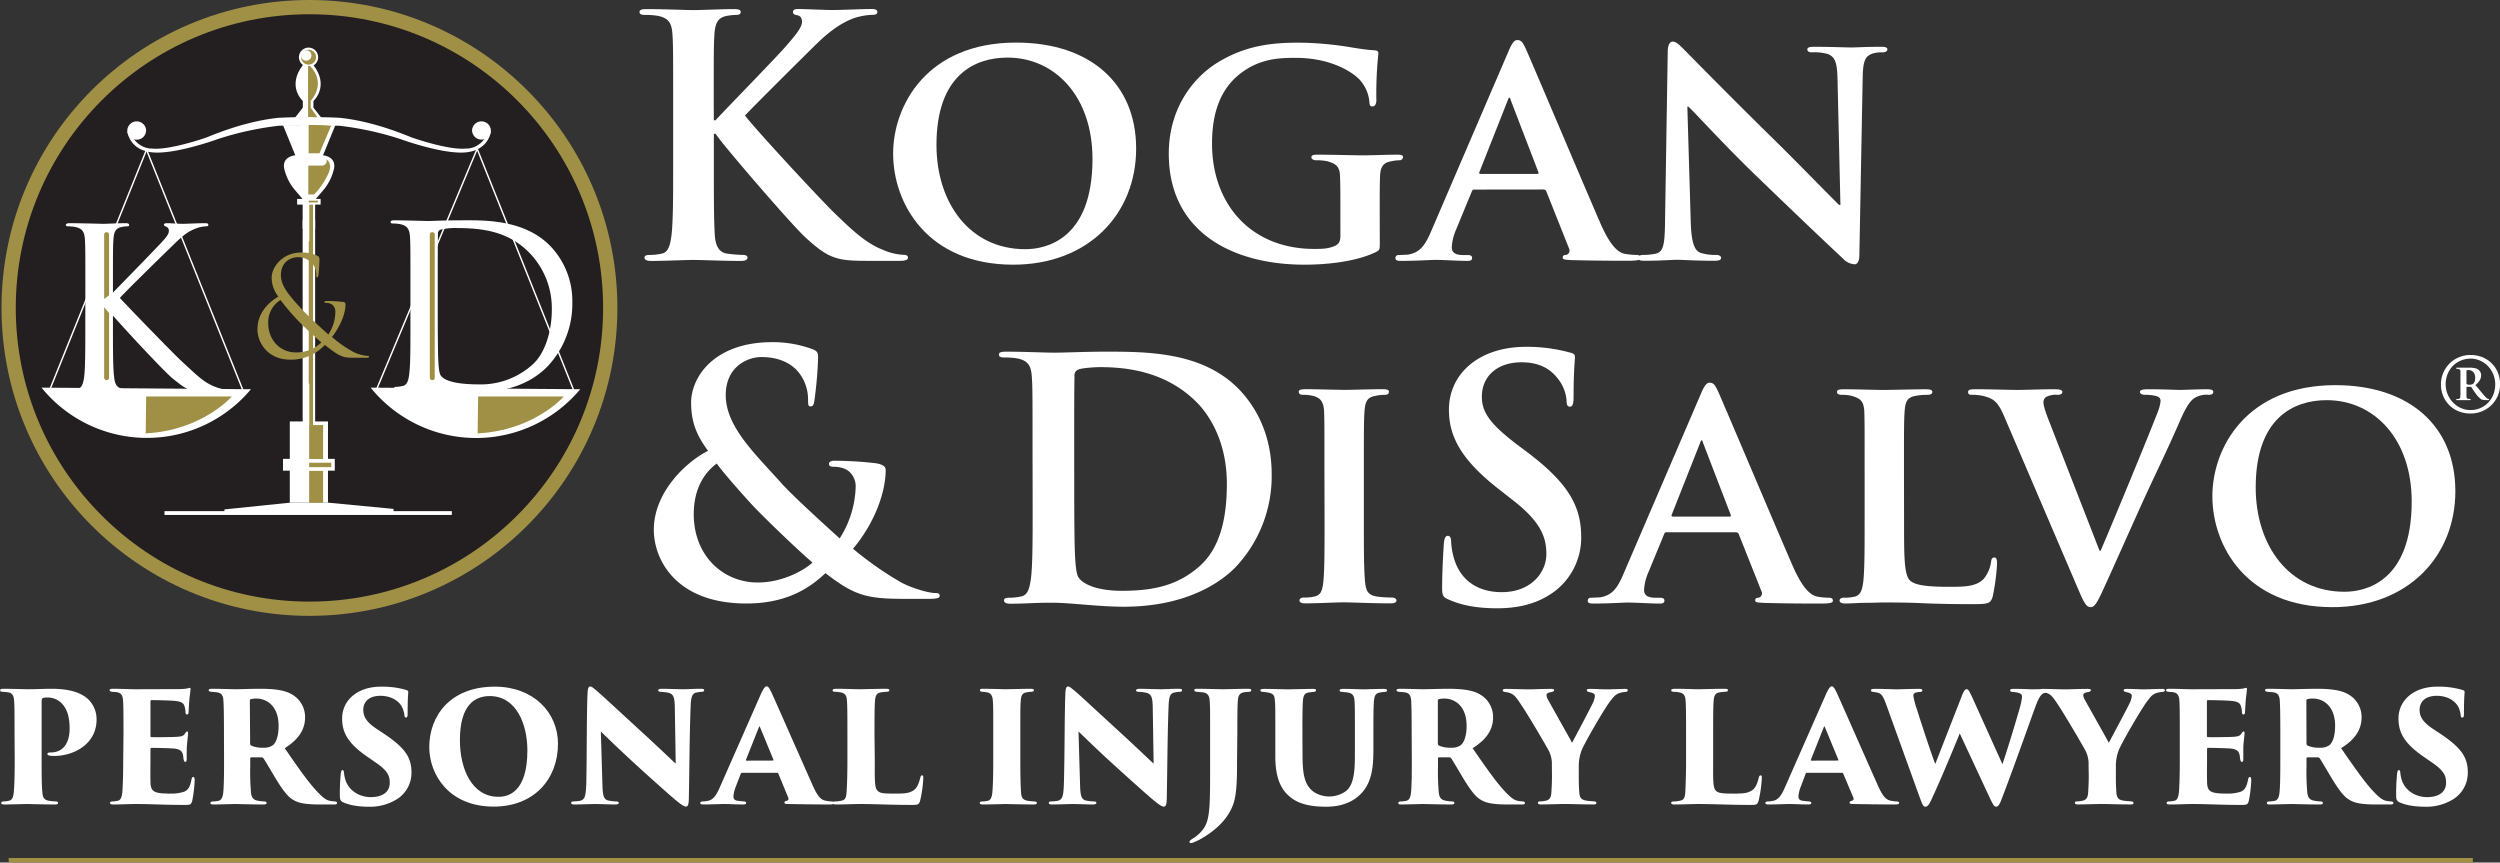 <svg xmlns="http://www.w3.org/2000/svg" viewBox="0 0 859.53 296.56"><rect x="0" y="0" width="859.53" height="296.56" fill="#333333" stroke="none"/><defs><style>.cls-1{fill:#fff;}.cls-2{fill:#a09046;}.cls-3{fill:#231f20;}.cls-4,.cls-5{fill:none;stroke:#fff;stroke-miterlimit:10;}.cls-4{stroke-width:0.5px;}.cls-5{stroke-width:1.31px;}</style></defs><g id="Layer_2" data-name="Layer 2"><g id="Layer_1-2" data-name="Layer 1"><path class="cls-1" d="M245.43,41.35H246C249.9,37.11,266.63,20,270,16.13s5.73-6.64,5.73-8.59c0-1.26-.46-2.07-1.6-2.29s-1.49-.46-1.49-1.15.57-1,1.83-1c2.41,0,8.71.34,11.81.34,3.55,0,9.85-.34,13.4-.34,1.15,0,1.95.23,1.95,1s-.57,1-1.72,1a22.39,22.39,0,0,0-6.64,1.26c-3.56,1.38-7.45,3.78-12.38,8.6-3.55,3.43-20.86,20.63-24.76,24.75,4.13,5.39,26.59,29.57,31.06,33.81,5,4.81,10.2,10,16.39,12.38a20,20,0,0,0,7.11,1.72c.8,0,1.49.23,1.49.91s-.58,1.15-2.76,1.15h-10c-3.43,0-5.5,0-7.9-.23-6.19-.57-9.29-3.09-14.21-7.45s-27.62-30.94-30-34.27L246,46h-.57V56.47c0,10.55,0,19.6.34,24.53.23,3.21,1.26,5.73,4.13,6.19a48,48,0,0,0,5.61.46c.92,0,1.49.34,1.49.91,0,.81-.92,1.15-2.18,1.15-6.41,0-13.63-.34-16.5-.34-2.64,0-9.86.34-14.44.34-1.49,0-2.29-.34-2.29-1.15,0-.57.46-.91,1.83-.91a18.67,18.67,0,0,0,4.13-.46c2.29-.46,2.86-3,3.32-6.3.57-4.82.57-13.87.57-24.42V36.3c0-17.42,0-20.63-.23-24.29-.23-3.9-1.14-5.73-4.92-6.54a24.47,24.47,0,0,0-4.47-.34c-1.26,0-1.95-.23-1.95-1s.8-1,2.52-1c6.07,0,13.29.34,16,.34s10-.34,13.87-.34c1.61,0,2.41.23,2.41,1s-.69,1-1.61,1a17.73,17.73,0,0,0-3.2.34c-3.1.58-4,2.53-4.25,6.54-.22,3.66-.22,6.87-.22,24.29Z"/><path class="cls-1" d="M307.07,52.81c0-16.62,11.69-38.17,42.29-38.17,25.45,0,41.26,14.1,41.26,36.45S374.35,91,348.33,91C319,91,307.07,70.11,307.07,52.81Zm68.54,1.83c0-21.55-12.95-34.84-29.23-34.84-11.23,0-24.41,6-24.41,30,0,20,11.46,35.87,30.49,35.87C359.56,85.7,375.61,82.38,375.61,54.64Z"/><path class="cls-1" d="M474.39,83.18c0,2.63,0,2.75-1.26,3.44C466.37,89.94,456.4,91,448.49,91c-24.76,0-46.65-11.23-46.65-38.16,0-15.59,8.37-26.48,17.65-31.86,9.63-5.62,18.68-6.31,27.16-6.31a114.44,114.44,0,0,1,17.88,1.61c2.07.34,5.62.91,8,1,1.14.11,1.37.46,1.37,1.14a132,132,0,0,0-.69,16c0,1.49-.57,2.18-1.37,2.18s-.92-.46-1-1.26a13,13,0,0,0-3.44-8c-3-3.09-10.55-7.45-21.89-7.45C440,19.91,433,20,426,25.64c-5.62,4.59-9.29,11.81-9.29,23.73,0,21,13.53,36.21,35.07,36.21,2.64,0,4.7,0,7.11-1,1.49-.68,1.95-1.72,1.95-3.44V72.18c0-4.82,0-8.49-.12-11.47-.11-3.32-1.15-4.35-4.35-5.27a18.25,18.25,0,0,0-3.9-.34c-.92,0-1.6-.46-1.6-1,0-.8.8-.92,2.17-.92,5.28,0,12.5.23,15.47.23,3.21,0,8.49-.23,11.81-.23,1.37,0,2.06.12,2.06.92a1.17,1.17,0,0,1-1.26,1,13.7,13.7,0,0,0-2.75.34c-2.75.46-3.78,1.84-3.9,5.27-.11,3-.11,6.88-.11,11.69Z"/><path class="cls-1" d="M506.93,65.18c-.57,0-.69.12-.92.69l-5.39,13.07a17.57,17.57,0,0,0-1.48,6c0,1.72.91,2.75,4,2.75h1.48c1.27,0,1.5.46,1.5,1,0,.8-.58,1-1.61,1-3.32,0-8-.34-11.23-.34-1,0-6.42.34-11.69.34-1.26,0-1.83-.23-1.83-1a1,1,0,0,1,1.14-1c.92,0,2.06-.12,3-.12,4.59-.69,6.3-3.66,8.37-8.59l26.36-61.32c1.14-2.75,2-3.89,3-3.89,1.49,0,1.95.91,3,3.09,2.4,5.39,19.25,45.27,25.67,60.05C554.15,85.7,557,87,558.84,87.3a24.44,24.44,0,0,0,3.79.35c.91,0,1.37.34,1.37,1s-.57,1-4.35,1c-3.56,0-10.89,0-19.37-.23-1.83-.11-3-.11-3-.8s.23-.92,1.26-1a1.54,1.54,0,0,0,.92-2.18l-7.8-19.6a1,1,0,0,0-1-.69Zm21.54-5.38c.46,0,.58-.23.46-.57l-9.51-24.76c-.12-.34-.23-.92-.46-.92s-.46.58-.57.92l-9.74,24.64c-.23.46,0,.69.34.69Z"/><path class="cls-1" d="M581.3,76.42c.23,7.56,1.49,9.85,3.44,10.54a17.22,17.22,0,0,0,5.27.69c1.15,0,1.72.46,1.72,1,0,.8-.92,1-2.29,1-6.54,0-11.23-.34-13.07-.34-.92,0-5.73.34-10.89.34-1.37,0-2.29-.11-2.29-1,0-.57.69-1,1.61-1a20.94,20.94,0,0,0,4.58-.46c2.64-.69,3-3.32,3.09-11.81l.92-57.76c0-2,.69-3.32,1.72-3.32,1.26,0,2.64,1.49,4.36,3.21,1.26,1.26,16.39,16.73,31.06,31.06,6.87,6.76,20.28,20.51,21.77,21.89h.46l-1-43.33c-.12-5.95-1-7.67-3.44-8.59A17,17,0,0,0,623,18c-1.26,0-1.61-.46-1.61-1,0-.8,1-.91,2.52-.91,5.28,0,10.66.23,12.84.23,1.15,0,4.93-.23,9.86-.23,1.37,0,2.29.11,2.29.91,0,.58-.58,1-1.72,1a10.38,10.38,0,0,0-3.1.34c-2.75.8-3.55,2.52-3.66,8l-1.15,61.43c0,2.18-.8,3.1-1.6,3.1a6,6,0,0,1-4.13-2.07c-6.3-5.84-18.91-17.88-29.45-28.08-11-10.54-21.66-22.34-23.61-24.06h-.35Z"/><path class="cls-1" d="M355,154.08c0-17.42,0-20.63-.23-24.29-.23-3.9-1.14-5.73-4.92-6.54a23.65,23.65,0,0,0-4.48-.34c-1.25,0-1.94-.23-1.94-1s.8-1,2.52-1c6.07,0,13.29.34,16.5.34,3.56,0,10.78-.34,17.65-.34,14.33,0,33.47,0,46,13.06,5.73,6,11.12,15.47,11.12,29.11a45.54,45.54,0,0,1-12.5,32c-5.27,5.38-17.19,13.52-38.39,13.52-4.13,0-8.82-.34-13.18-.69s-8.37-.69-11.23-.69c-1.26,0-3.78,0-6.53.12s-5.62.23-7.91.23c-1.49,0-2.29-.35-2.29-1.15,0-.57.45-.91,1.83-.91a18.74,18.74,0,0,0,4.13-.46c2.29-.46,2.86-3,3.32-6.31.57-4.81.57-13.86.57-24.41Zm14.33,12.61c0,12.15.11,21,.23,23.15.11,2.86.34,7.45,1.26,8.71,1.49,2.18,6,4.58,15,4.58,11.69,0,19.48-2.29,26.36-8.25,7.34-6.3,9.63-16.73,9.63-28.54,0-14.55-6.08-24-11-28.65-10.55-10.08-23.61-11.46-32.55-11.46-2.3,0-6.53.35-7.45.81a2.07,2.07,0,0,0-1.38,2.29c-.11,3.89-.11,13.86-.11,22.92Z"/><path class="cls-1" d="M455.36,162c0-14.78,0-17.54-.12-20.63-.23-3.32-1.26-4.47-3.43-5.16a13.05,13.05,0,0,0-3.67-.46c-1,0-1.61-.22-1.61-1.14,0-.57.81-.8,2.41-.8,3.78,0,10.66.23,13.52.23,2.53,0,9.06-.23,13-.23,1.27,0,2.07.23,2.07.8,0,.92-.58,1.14-1.61,1.14a14,14,0,0,0-3,.35c-2.75.46-3.55,1.83-3.78,5.27-.23,3.09-.23,5.85-.23,20.63v17.19c0,9.4,0,17.19.46,21.32.34,2.63,1,4.12,4,4.58a37.67,37.67,0,0,0,5.16.35c1.14,0,1.6.57,1.6,1,0,.68-.8,1-1.94,1-6.65,0-13.53-.35-16.28-.35-2.29,0-9.17.35-13.18.35-1.26,0-1.95-.35-1.95-1,0-.46.35-1,1.61-1a14.75,14.75,0,0,0,3.55-.35c2.06-.46,2.64-1.83,3-4.7.46-4,.46-11.8.46-21.2Z"/><path class="cls-1" d="M498,206.11c-1.84-.8-2.18-1.37-2.18-3.89,0-6.31.46-13.18.57-15s.46-3,1.38-3,1.14,1,1.14,1.95a24.39,24.39,0,0,0,1,5.85c2.53,8.48,9.29,11.57,16.39,11.57,10.32,0,15.36-7,15.36-13.06,0-5.62-1.72-10.89-11.23-18.34l-5.27-4.13c-12.61-9.85-17-17.87-17-27.16,0-12.6,10.54-21.66,26.47-21.66a55.51,55.51,0,0,1,15.24,2c1,.23,1.61.57,1.61,1.38,0,1.49-.46,4.81-.46,13.75,0,2.52-.35,3.44-1.26,3.44s-1.15-.69-1.15-2.07a13.84,13.84,0,0,0-3-7.56c-1.72-2.18-5-5.62-12.49-5.62-8.48,0-13.64,4.93-13.64,11.81,0,5.27,2.64,9.28,12.15,16.5l3.21,2.41c13.87,10.43,18.79,18.34,18.79,29.22a23.09,23.09,0,0,1-10.77,19.94c-5.73,3.67-12.15,4.7-18.22,4.7C508.07,209.09,502.91,208.29,498,206.11Z"/><path class="cls-1" d="M573.05,183c-.58,0-.69.12-.92.69l-5.39,13.07a17.64,17.64,0,0,0-1.49,6c0,1.71.92,2.75,4,2.75h1.49c1.27,0,1.5.46,1.5,1,0,.8-.58,1-1.61,1-3.32,0-8-.35-11.23-.35-1,0-6.42.35-11.69.35-1.26,0-1.83-.23-1.83-1a1,1,0,0,1,1.14-1c.92,0,2.06-.12,3-.12,4.59-.69,6.3-3.67,8.37-8.59l26.36-61.32c1.14-2.75,2-3.9,3-3.9,1.49,0,1.95.92,3,3.1,2.4,5.39,19.25,45.27,25.67,60.05,3.89,8.83,6.76,10.09,8.59,10.43a24.33,24.33,0,0,0,3.79.35c.91,0,1.37.34,1.37,1s-.57,1-4.35,1c-3.56,0-10.89,0-19.37-.23-1.84-.12-3-.12-3-.8s.23-.92,1.26-1a1.53,1.53,0,0,0,.91-2.18l-7.79-19.6a1,1,0,0,0-1-.69Zm21.54-5.38c.46,0,.58-.23.46-.58l-9.51-24.75c-.12-.35-.23-.92-.46-.92s-.46.57-.57.92l-9.74,24.64c-.23.46,0,.69.34.69Z"/><path class="cls-1" d="M654.64,179.18c0,12.49,0,18.68,2.17,20.52,1.72,1.48,5.62,2.06,13.41,2.06,5.39,0,9.29-.12,11.81-2.75a11.72,11.72,0,0,0,2.52-5.85c.11-.91.34-1.49,1.15-1.49s.91,1,.91,2.18a74.33,74.33,0,0,1-1.49,11.23c-.68,2.18-1.14,2.64-6.42,2.64-7.22,0-13.06-.12-18.1-.35s-9.29-.23-13.41-.23c-1.15,0-3.33.12-5.73.12s-4.93.23-7,.23c-1.27,0-2-.35-2-1,0-.46.34-1,1.6-1a14.84,14.84,0,0,0,3.56-.35c2.06-.46,2.63-2.29,3-5.16.46-4.12.46-11.8.46-20.74V162c0-14.78,0-17.54-.11-20.63-.23-3.32-1.15-4.35-4.36-5.27a13.34,13.34,0,0,0-3.32-.35c-1.15,0-1.72-.34-1.72-1s.69-.91,2.18-.91c4.7,0,11.12.23,13.87.23,2.4,0,10.65-.23,14.55-.23,1.49,0,2.18.23,2.18.91s-.57,1-1.84,1a22.33,22.33,0,0,0-3.89.35c-2.75.46-3.55,1.83-3.78,5.27-.23,3.09-.23,5.85-.23,20.63Z"/><path class="cls-1" d="M689.13,143.31c-2.29-5.39-3.78-6.3-7.45-7.22a17.53,17.53,0,0,0-3.9-.35c-.92,0-1.14-.45-1.14-1,0-.8,1-.91,2.52-.91,5.38,0,11.11.23,14.67.23,2.52,0,7.79-.23,12.83-.23,1.26,0,2.41.23,2.41.91s-.69,1-1.6,1a7.45,7.45,0,0,0-3.9.69,2.12,2.12,0,0,0-1,1.95c0,1.26.91,3.9,2.29,7.34l17,43.66h.35c4.35-10.09,17.3-41.49,19.71-47.9a13.86,13.86,0,0,0,.91-3.56c0-1-.46-1.37-1.37-1.72a15.56,15.56,0,0,0-4-.46c-.92,0-1.72-.34-1.72-1s.92-.91,2.86-.91c5.05,0,9.52.23,10.78.23,1.72,0,6.41-.23,9.51-.23,1.26,0,2.06.23,2.06.91s-.57,1-1.6,1a8,8,0,0,0-4.93,1.15c-1.26.92-2.64,2.41-5.27,8.6-4,9.17-6.65,14.44-12.15,26.36-6.42,14.21-11.12,24.87-13.41,29.79-2.52,5.62-3.44,7.11-4.81,7.11s-2.18-1.26-4.13-5.84Z"/><path class="cls-1" d="M760.64,170.59c0-16.62,11.69-38.17,42.28-38.17,25.45,0,41.26,14.1,41.26,36.45s-16.27,39.88-42.29,39.88C772.55,208.75,760.64,187.89,760.64,170.59Zm68.53,1.83c0-21.55-12.95-34.84-29.22-34.84-11.24,0-24.41,6-24.41,30,0,20,11.46,35.87,30.48,35.87C813.12,203.48,829.17,200.15,829.17,172.42Z"/><path class="cls-1" d="M243.45,155c-4.81-6.42-5.73-11.11-5.84-16.27-.12-9.06,7.91-21.09,27.85-21.09a39.18,39.18,0,0,1,13.86,2.41c1.95.69,1.95,1.6,1.95,3A138.92,138.92,0,0,1,280,137.73c-.23,1.72-.69,2-1.37,2s-.81-.46-.81-2.18a14.91,14.91,0,0,0-3.32-9.63c-2.29-2.75-6.3-5.16-12.72-5.16-4.81,0-12.26,3.33-12.26,13.07,0,10.77,9.85,19.94,19,30.14,3.9,4.47,18,17.19,20.17,19.14a34.56,34.56,0,0,0,5.5-17.65,6.78,6.78,0,0,0-2.17-5.27c-1.49-1.38-3.9-1.72-5.62-1.72-.69,0-1.38-.23-1.38-.92,0-.91.92-1.14,1.84-1.14a127.63,127.63,0,0,1,13.75.8c2.18.23,3.9.92,3.9,2.29,0,8.82-4.7,19.48-11.24,27.16a116.59,116.59,0,0,0,15.94,11.23c3.66,2.18,10,4,12.26,4,1,0,1.6.11,1.6,1,0,.68-.91,1-3.44,1h-8.82c-13.06,0-17.19-1.26-27-8.83-3.78,3.44-11.46,10.43-27.16,10.43-24.52,0-31.86-15.36-31.86-25.32C224.77,168.79,236.58,158.36,243.45,155Zm35.87,38.4c-6.64-5.73-17.65-16.51-20.63-19.72s-10.31-11.46-12.26-14.32c-3.9,2.86-7.91,8.25-7.91,17.42,0,14.32,10.09,23.49,22,23.49C269.35,200.3,276.92,195.72,279.32,193.43Z"/><rect class="cls-2" x="2.99" y="294.99" width="847.21" height="1.58"/><circle class="cls-2" cx="106.39" cy="105.87" r="105.87"/><circle class="cls-3" cx="106.39" cy="105.87" r="100.97"/><path class="cls-1" d="M141.11,98.13c0-12,0-14.2-.15-16.67s-.79-3.85-3.37-4.39a14.38,14.38,0,0,0-2.66-.24c-.31,0-.63-.15-.63-.46,0-.46.39-.62,1.25-.62,3.53,0,11.27.24,11.67.24.93,0,5.87-.24,10.56-.24,7.75,0,22.08-.69,31.39,8.8a27.34,27.34,0,0,1,7.6,19.6,31.29,31.29,0,0,1-8.46,21.76c-3.36,3.47-10.41,8.87-23.72,8.87-3.36,0-7.51-.23-10.88-.46s-6.1-.47-6.49-.47c-.16,0-1.49,0-3.14.08s-6.18.16-7.35.16c-.86,0-1.25-.16-1.25-.62,0-.23.15-.46.62-.46a12.51,12.51,0,0,0,2.35-.31c1.57-.31,2-2,2.27-4.25.39-3.24.39-9.33.39-16.74Zm9.39,8.33c0,8.18.08,15.28.16,16.75.08,1.93.23,5,.86,5.86,1,1.47,4.07,3.09,13.31,3.09A26.49,26.49,0,0,0,183.46,125c4.07-3.93,6.26-11.34,6.26-18.44a27.36,27.36,0,0,0-7.51-19.44c-7.36-7.64-16.29-8.72-25.6-8.72a21.14,21.14,0,0,0-5.09.54,1.4,1.4,0,0,0-.94,1.54c-.08,2.62-.08,10.49-.08,16.44Z"/><path class="cls-1" d="M29.35,99.11c0-12,0-14.2-.15-16.67-.16-2.62-.77-3.86-3.32-4.4a14.85,14.85,0,0,0-2.62-.23c-.31,0-.62-.15-.62-.46s.38-.62,1.23-.62c3.48,0,11.34.23,11.8.23.69,0,5.17-.23,7.48-.23.85,0,1.24.16,1.24.62s-.31.46-.62.46a12,12,0,0,0-1.93.23c-2.08.39-2.7,1.7-2.85,4.4-.16,2.47-.16,4.63-.16,16.67v4.63h-3c1.31-1.47,15.28-15.67,18.06-18.67,2.16-2.24,4.16-4.25,4.16-5.56a1.51,1.51,0,0,0-1-1.62c-.39-.15-.69-.31-.69-.62s.38-.54.92-.54c1.55,0,3.94.23,5.79.23.39,0,5.48-.23,7.41-.23.85,0,1.15.16,1.15.54s-.15.54-.77.54a11.47,11.47,0,0,0-4.32,1.08c-3.16,1.39-4.86,3.32-8.33,6.64-1.93,1.85-15.36,15-17,16.9,2,2.23,18.06,18.82,21.22,21.75,6.48,6,7.79,7.26,11.5,8.8a14.12,14.12,0,0,0,4.78,1c.54,0,1,.16,1,.47s-.39.61-1.7.61H74.1c-2.16,0-3.62,0-5.32-.15-4.09-.39-6-2.08-9.34-4.71-3.47-2.85-19.83-20.52-23.53-25.07h2.92v7.56c0,7.4,0,13.5.39,16.74.23,2.24.69,3.94,3,4.24a25.17,25.17,0,0,0,3,.31c.46,0-2.69.23-2.69.47s-.39.61-1.24.61c-3.78,0-8.26-.23-8.87-.23s-5.09.23-7.41.23c-.85,0-1.23-.15-1.23-.61,0-.24.15-.47.61-.47a11.54,11.54,0,0,0,2.32-.31c1.54-.3,1.93-2,2.24-4.24.38-3.24.38-9.34.38-16.74Z"/><path class="cls-1" d="M86.28,133.82a46.6,46.6,0,0,1-72-.55Z"/><path class="cls-1" d="M199.49,133.82a46.61,46.61,0,0,1-72.06-.55Z"/><line class="cls-4" x1="197.4" y1="134.57" x2="164.05" y2="51.18"/><line class="cls-4" x1="83.68" y1="134.57" x2="50.38" y2="51.47"/><line class="cls-4" x1="16.88" y1="134.57" x2="50.38" y2="51.47"/><line class="cls-4" x1="129.18" y1="134.57" x2="164.05" y2="51.18"/><line class="cls-5" x1="56.55" y1="176.39" x2="155.34" y2="176.39"/><path class="cls-1" d="M50.24,44.79a3.24,3.24,0,0,1-6.3,1.06,3.41,3.41,0,0,1-.17-1.06,3.24,3.24,0,0,1,6.47,0Z"/><path class="cls-1" d="M107.86,53.39h-6.31s-5.27.34-3.61,5.44A17.26,17.26,0,0,0,101.12,65l3.12,3.67h3.61Z"/><path class="cls-1" d="M107.85,54V43H97.29l4.43,10.87Z"/><path class="cls-1" d="M104.73,53.39H111s5.27.34,3.62,5.44A17.35,17.35,0,0,1,111.47,65l-3.12,3.67h-3.61Z"/><path class="cls-1" d="M104.74,54V43h10.57l-4.44,10.87Z"/><rect class="cls-1" x="102.16" y="68.39" width="8.07" height="1.95"/><rect class="cls-1" x="104.06" y="69.96" width="4.29" height="8.7"/><rect class="cls-1" x="104.06" y="75.74" width="4.29" height="72.05"/><rect class="cls-1" x="99.63" y="144.9" width="13.13" height="27.92"/><polygon class="cls-1" points="112.67 172.81 99.82 172.81 77.18 175.14 77.12 176.06 135.28 176.06 135.32 174.97 112.67 172.81"/><rect class="cls-1" x="97.3" y="157.76" width="17.8" height="4.06"/><path class="cls-1" d="M95.84,43.24a106.18,106.18,0,0,0-21,4.59s-14.6,5.35-22.52,4.55-8.55-7.2-8.55-7.2l.81.06c2.6,6.24,7.68,5.83,7.68,5.83,6.14.66,18.88-3.86,18.88-3.86,10.7-4.43,19-6.14,24.68-6.71,0,0,4.13-.23,8-.21V43Z"/><path class="cls-1" d="M162.3,44.79a3.24,3.24,0,0,0,6.29,1.06,3.15,3.15,0,0,0,.18-1.06,3.24,3.24,0,0,0-6.47,0Z"/><path class="cls-1" d="M116.7,43.24a106.19,106.19,0,0,1,21,4.59s14.61,5.35,22.53,4.55,8.55-7.2,8.55-7.2l-.81.06c-2.6,6.24-7.68,5.83-7.68,5.83-6.14.66-18.89-3.86-18.89-3.86-10.7-4.43-18.94-6.14-24.68-6.71,0,0-4.13-.23-8-.21V43Z"/><rect class="cls-1" x="103.36" y="40.31" width="5.76" height="3.07"/><path class="cls-1" d="M107.76,37V34.72s5.62-5,0-12.35h-3.64c-5.62,7.39,0,12.35,0,12.35V37l-2.75,3.53h9.15Z"/><circle class="cls-1" cx="106.08" cy="19.67" r="3.31"/><path class="cls-2" d="M164.22,149c19.49-1,29.64-12.7,29.64-12.7H164.39Z"/><path class="cls-2" d="M50.09,149c19.49-1,29.64-12.7,29.64-12.7H50.26Z"/><path class="cls-2" d="M106,66.87V56.93h4.93a1.6,1.6,0,0,0,1.27-2.16s2.81,1.4.14,6A24.32,24.32,0,0,1,108,66.87Z"/><rect class="cls-2" x="106.11" y="68.99" width="3.19" height="0.61"/><rect class="cls-2" x="106.34" y="70.37" width="1.27" height="75.77"/><path class="cls-2" d="M106.11,52.7V42.94s4.74,0,7.74.28l-4,9.48Z"/><path class="cls-2" d="M109.11,40.31,106.81,37V34.68s5.73-5.82-.23-12h-.66V40.22Z"/><circle class="cls-2" cx="106.11" cy="19.66" r="2.56"/><circle class="cls-1" cx="105.29" cy="19.08" r="1.78"/><rect class="cls-2" x="106.15" y="82.97" width="1.27" height="48.93"/><path class="cls-2" d="M88.51,113.3c0-5.5,3.53-9.17,7.2-11.33a10.54,10.54,0,0,1-2.31-6.49c0-3.72,3.81-8.66,10.12-8.66A12.19,12.19,0,0,1,109.21,88a1.08,1.08,0,0,1,.61,1.18,53.24,53.24,0,0,1-.33,5.41c-.14.7-.28.79-.47.79s-.28-.18-.28-.89a5.69,5.69,0,0,0-1.46-4,6.51,6.51,0,0,0-4.7-2.07c-2.83,0-6,1.74-6,6.17,0,3.66,2.54,6.72,7.43,12,1.6,1.74,7.39,7.14,8.89,8.41a14.28,14.28,0,0,0,2.4-7.8,3.23,3.23,0,0,0-.89-2.31,3.33,3.33,0,0,0-2.31-.75c-.28,0-.56-.09-.56-.33s.38-.33.75-.33a53.53,53.53,0,0,1,5.65.33.82.82,0,0,1,.84.94c0,3.81-2.58,8.56-4.65,11.1a41.14,41.14,0,0,0,6.49,4.66,12.91,12.91,0,0,0,5.59,1.83c.43,0,.66.05.66.33s-.37.33-.8.33h-4.61c-3.48,0-4.61-.33-9.78-4.42a15.8,15.8,0,0,1-11.76,5.08C91.71,123.7,88.51,117.4,88.51,113.3Zm22,4.43c-2.64-2.17-7.29-6.64-8.52-8a78.08,78.08,0,0,1-5.55-6.59,9,9,0,0,0-4.23,7.9c0,5.88,4.14,10.12,9.41,10.12A12.18,12.18,0,0,0,110.48,117.73Z"/><rect class="cls-2" x="106.29" y="146.14" width="4.79" height="11.69"/><rect class="cls-2" x="106.29" y="161.9" width="4.79" height="10.97"/><rect class="cls-2" x="106.29" y="159.09" width="7.62" height="1.52"/><rect class="cls-2" x="147.78" y="79.83" width="1.69" height="50.87" rx="0.74"/><path class="cls-2" d="M37.5,101.5V80.67a.85.85,0,0,0-.85-.84h0a.85.85,0,0,0-.84.84v22.14Z"/><path class="cls-2" d="M37.5,107.65v22.2a.85.85,0,0,1-.85.85h0a.85.85,0,0,1-.84-.85V105.61Z"/><path class="cls-1" d="M845.38,141.44a9.6,9.6,0,0,1-3.25-2.11,9.37,9.37,0,0,1-2.14-3.21,10.16,10.16,0,0,1-.76-4,9.93,9.93,0,0,1,.78-3.91,10.29,10.29,0,0,1,2.18-3.23,9.88,9.88,0,0,1,3.26-2.16,10.13,10.13,0,0,1,4-.77,10.63,10.63,0,0,1,4,.75,9.59,9.59,0,0,1,5.36,5.34,10.52,10.52,0,0,1,.75,4,9.95,9.95,0,0,1-6.19,9.26,10.23,10.23,0,0,1-3.93.77A10.74,10.74,0,0,1,845.38,141.44Zm-3.86-5.91a9,9,0,0,0,1.84,2.84,8.49,8.49,0,0,0,2.74,1.92,8.11,8.11,0,0,0,3.31.69,8.32,8.32,0,0,0,6.07-2.56,8.47,8.47,0,0,0,1.79-2.83,9.72,9.72,0,0,0,.62-3.45,9,9,0,0,0-2.46-6.22A8.32,8.32,0,0,0,852.7,124a7.84,7.84,0,0,0-3.29-.7A8.65,8.65,0,0,0,846,124a8.3,8.3,0,0,0-2.73,1.87,8.43,8.43,0,0,0-1.79,2.82,9.53,9.53,0,0,0-.63,3.49A8.93,8.93,0,0,0,841.52,135.53ZM848,133v1.17c0,1.12,0,1.83,0,2.16a1.22,1.22,0,0,0,.18.64c.1.12.43.18,1,.18.16,0,.24.07.26.2s-.11.23-.28.23h-.49l-.38,0-1.42,0-1.28,0-.41,0h-.46c-.15,0-.23-.06-.23-.2s.09-.21.28-.21a1.92,1.92,0,0,0,.89-.15.82.82,0,0,0,.21-.64,6.85,6.85,0,0,0,.06-1v-4.69c0-1.23,0-2.15,0-2.77v-.3a.72.72,0,0,0-.31-.61,2,2,0,0,0-.89-.19c-.16,0-.24-.07-.24-.23s.11-.18.31-.18h.82c.62,0,1.08,0,1.39,0l.71,0,1.11,0a9.81,9.81,0,0,1,2.09.17,3,3,0,0,1,1.11.47,2.53,2.53,0,0,1,.72.8,2.34,2.34,0,0,1,.28,1.2,3.36,3.36,0,0,1-.41,1.59,7,7,0,0,1-1.54,1.77q.75.85,1.8,2.13c.72.87,1.2,1.44,1.46,1.72.55.59.94.89,1.18.89s.25.08.25.23-.1.18-.3.18h-.62a8.4,8.4,0,0,1-1-.05,2,2,0,0,1-.79-.23,8.17,8.17,0,0,1-2-2.15c-.18-.22-.35-.47-.53-.73l-.6-.91c-.17-.27-.28-.45-.33-.51Zm0-1a1.28,1.28,0,0,0,.47.2,1.88,1.88,0,0,0,.55.08,2.17,2.17,0,0,0,1.1-.23c.59-.32.88-1.05.88-2.18a2.81,2.81,0,0,0-.63-1.92,2.16,2.16,0,0,0-1.71-.72,1.71,1.71,0,0,0-.66.1Z"/><path class="cls-1" d="M5,252.07c0-5.79,0-9.63-.16-11.31-.11-1.47-.58-2.42-1.84-2.69a16.2,16.2,0,0,0-2-.21c-.69,0-.95-.21-.95-.52s.16-.53,1.16-.53c2.26,0,7.63.16,8.52.16,2.53,0,5.47-.16,7.89-.16,7.16,0,10.63,1.69,12.73,3.63a9.57,9.57,0,0,1,2.85,7c0,8.1-7.42,12.47-14.68,12.47a8.12,8.12,0,0,1-1.63-.16c-.32-.1-.58-.21-.58-.52s.21-.53,1.15-.53c4.37,0,6.48-3.42,6.48-8.16,0-3.63-.69-6.52-2.58-8.57a6.69,6.69,0,0,0-5-2.16,7.39,7.39,0,0,0-1.42.11c-.42.1-.63.42-.63,1.31v20.1c0,4.1,0,8.89.26,11.1.11,1.53.47,2.53,2.05,2.84a21,21,0,0,0,2.32.27c.79,0,1,.15,1,.57,0,.27-.27.48-1.06.48-3.63,0-9.2-.16-9.68-.16-.26,0-6,.16-7.78.16-.74,0-1-.16-1-.53s.42-.52,1-.52,1.06-.11,1.58-.21c1.06-.22,1.53-.95,1.74-2.95.21-2.21.32-5.95.32-11.05Z"/><path class="cls-1" d="M42.46,252.07c0-8.58-.05-9.63-.16-11.31-.1-1.53-.57-2.42-1.89-2.74-.47-.1-1.21-.1-1.73-.16-.69-.05-1-.26-1-.57s.31-.48,1.16-.48c3,0,5.52.16,7.83.16l14.84-.05a19.13,19.13,0,0,0,2.84-.21,3.6,3.6,0,0,1,.84-.21c.27,0,.32.21.32.47s-.1.79-.26,2.32c-.16,1.05-.27,2.89-.42,5.62,0,.43-.21.74-.53.74s-.47-.26-.53-.74a6.25,6.25,0,0,0-.26-1.84c-.26-1.21-1-1.89-3.47-2.1-1.74-.16-6.32-.26-7.89-.26-.32,0-.42.15-.42.52v11.58c0,.36,0,.63.42.63,1.47.05,5.73,0,7.63-.06,2.57-.1,3.26-.26,3.84-1.2.31-.48.47-.69.73-.69s.32.32.32.63c0,.53-.26,2.42-.42,4.48-.06,1.2-.06,3.78-.06,4.36s-.15,1-.47,1-.47-.37-.58-.84-.1-.79-.16-1.21c-.21-1.53-.94-2.42-3.52-2.58-1.47-.1-5.79-.21-7.42-.21-.26,0-.31.26-.31.68v3.63c0,1.79-.06,4.9,0,6.9,0,3.68.78,4.52,6.62,4.52a14.59,14.59,0,0,0,4.9-.63c1.47-.58,2.1-1.74,2.58-4.16.1-.63.31-.94.63-.94s.47.52.47,1.15a43.65,43.65,0,0,1-.84,7.06c-.37,1.36-.74,1.41-2.68,1.41-7.27,0-11.21-.31-16.74-.31-2.47,0-4.68.16-7.57.16-.95,0-1.26-.16-1.26-.53s.26-.52,1-.52a12.48,12.48,0,0,0,1.58-.21c1.47-.22,1.68-2.21,1.78-5.53.11-2.1.16-5.21.16-8.47Z"/><path class="cls-1" d="M77,252.07c0-8.15-.11-9.21-.16-10.89-.1-2.16-.73-2.84-2-3.11-.79-.15-1.63-.15-2.1-.21-.63-.05-1-.26-1-.57s.37-.48,1.16-.48c2.26,0,7.31.16,8,.16,1,0,6-.16,8.47-.16,5,0,8.42.48,10.73,1.79a8.93,8.93,0,0,1,4.79,8.05c0,4.42-2.53,7.79-7,10.58,3.21,4.63,7,10.26,10.26,13.94,2.79,3.1,4,4,5.52,4.21.58.1.9.1,1.32.16.58,0,.89.21.89.52,0,.47-.52.53-1,.53h-4.73c-5.42,0-7.74-.53-9.58-1.74-1.68-1-3.37-3.26-5.42-6.58-2.42-4-3.63-6.15-4.58-7.57a.79.79,0,0,0-.63-.32H86.45a.37.37,0,0,0-.42.42v2.69a80.12,80.12,0,0,0,.26,8.84c.11,1.36.48,2.52,2,2.89a13.47,13.47,0,0,0,2.37.32c.84,0,1,.26,1,.57s-.37.48-1.11.48c-3.52,0-9.26-.16-9.62-.16-.63,0-5.74.16-7.53.16-.79,0-1.05-.16-1.05-.53s.37-.52,1-.52,1.21-.11,1.79-.21c1-.27,1.47-1.22,1.63-3,.21-2.21.26-5.9.26-11Zm9,3.52a.78.78,0,0,0,.47.8,9.58,9.58,0,0,0,4,.68,5.29,5.29,0,0,0,3.32-.84c1.1-.85,2-3.11,2-6.63,0-7.47-4.73-9.42-7.47-9.42a7.14,7.14,0,0,0-2.11.21c-.21.1-.31.16-.31.58Z"/><path class="cls-1" d="M118,275.85c-.89-.37-1.15-1.05-1.15-2.1a68.52,68.52,0,0,1,.31-7.74c.11-.94.32-1.26.63-1.26s.42.47.48.89a10,10,0,0,0,.26,1.64c.89,4.31,4.84,6.78,8.94,6.78,5,0,6.53-2.58,6.53-4.84s-.42-4.05-4.9-7.1l-3.26-2.26c-6.42-4.53-8.21-8.21-8.21-12.84,0-6.05,5-10.94,13.42-10.94a29.15,29.15,0,0,1,6.05.52,24.22,24.22,0,0,1,2.58.63c.53.16.68.32.68.74-.1,1.68-.21,2.74-.21,7.42,0,1-.16,1.31-.58,1.31-.26,0-.47-.15-.57-1a7.6,7.6,0,0,0-1-3c-1-1.68-3.42-3.47-7.21-3.47-4.31,0-5.89,2.42-5.89,4.84,0,1.79.63,3.84,4.21,6.26l2.68,1.79c7.37,4.89,9.68,8.16,9.68,13.47a10.69,10.69,0,0,1-5.58,9.52,17.56,17.56,0,0,1-9.15,2.26C122.86,277.32,120.08,276.8,118,275.85Z"/><path class="cls-1" d="M147.59,256.86c0-10.52,7-20.78,22.52-20.78,13.37,0,21.73,8.94,21.73,19.62,0,12.26-8.31,21.62-22.1,21.62C154.22,277.32,147.59,266.17,147.59,256.86ZM181.32,258c0-8.74-3.63-18.68-12.94-18.68-4.84,0-10.26,2.68-10.26,15.15,0,9.94,4.15,19.47,13.2,19.47C174.58,274,181.32,272.54,181.32,258Z"/><path class="cls-1" d="M202,238.55c.05-1.58.26-2.53.9-2.53.42,0,.68.16,2,1.27,2.21,1.84,4.94,4.47,17,15.52,5.37,4.94,9,8.47,10.42,9.73L232,242.81c-.1-2.95-.37-4.31-2.47-4.68a18.33,18.33,0,0,0-2.32-.27c-.68,0-.94-.26-.94-.52s.47-.53,1.05-.53c2.1,0,5.52.16,7.63.16,1.16,0,3.79-.16,6-.16.79,0,1.15.16,1.15.48s-.26.57-.89.57a7.44,7.44,0,0,0-1.32.16c-1.73.21-2.26,1.11-2.42,4.37-.42,10.57-.42,21.1-.63,31.67,0,2.68-.37,3.26-1,3.26-.84,0-2.47-1.26-5.89-4.26-3.58-3.15-8.21-7.31-11.37-10.2-2.94-2.69-8.2-7.63-12-11.37l.53,17.94c.11,3.79.32,5.21,1.79,5.74a14.41,14.41,0,0,0,2.79.37c.79,0,1.05.21,1.05.52s-.42.53-1.26.53c-1.84,0-3.53-.11-6.79-.16-1.21,0-5.1.16-7.15.16-.74,0-1.16-.11-1.16-.53s.26-.52,1-.52c.47-.06,1.16-.06,1.73-.16,2.06-.32,2.32-1.63,2.48-6.53C201.79,258,201.68,245.34,202,238.55Z"/><path class="cls-1" d="M255.15,265.7c-.27,0-.37.1-.48.36L253,270.38a12,12,0,0,0-.84,3.37c0,1,.47,1.47,1.58,1.58.58.1,1.42.15,1.84.21.79,0,.95.26.95.52,0,.42-.43.53-1.11.53-2.37,0-4.15-.16-6.94-.16-.58,0-4.05.16-6.69.16-.73,0-1.05-.21-1.05-.53s.37-.52,1-.52,1.16-.11,1.69-.21c1.84-.37,2.89-2,4-4.53l14-31.78c1-2.26,1.58-3.05,2.16-3.05s1,.74,1.89,2.63c1.37,3,10.21,23.1,13.79,31.1,1.79,4.1,2.94,5.36,4.78,5.63a12.54,12.54,0,0,0,1.69.21c.68,0,1,.21,1,.52s-.37.53-1.37.53c-5.16,0-11.15-.11-14.52-.16-.84,0-1.16-.16-1.16-.47s.26-.53.74-.63.79-.48.63-.95L267.61,266a.43.43,0,0,0-.42-.31Zm10.52-4.21c.31,0,.31-.16.26-.27L261.3,250c-.16-.37-.26-.27-.37,0l-4.47,11.25a.2.2,0,0,0,.21.27Z"/><path class="cls-1" d="M300.76,261.38c0,5.32-.15,9.1.74,10.21s1.74,1.26,6.1,1.26c2.9,0,4.58-.05,6-.84,1.27-.58,2.16-1.95,2.74-4.42.16-.58.26-1,.68-1s.42.26.42,1a42.5,42.5,0,0,1-1.1,7.74c-.42,1.36-.84,1.41-2.95,1.41-7.26,0-12.15-.31-17.73-.31-2.47,0-5.31.16-8.2.16-.74,0-1.16-.11-1.16-.58,0-.32.31-.47,1-.47s1.21-.11,1.79-.21c1.89-.32,1.95-1.27,2.1-5.48.11-2.1.16-5.26.16-8.52v-9.26c0-8.58-.05-9.52-.16-11.21-.1-1.47-.47-2.36-1.79-2.73a10,10,0,0,0-2.05-.27c-.58,0-1.1-.1-1.1-.52s.52-.53,1.58-.53c3,0,5.73.16,7.78.16.48,0,7-.16,8.89-.16.95,0,1.27.16,1.27.48,0,.47-.53.57-1.27.57a16.4,16.4,0,0,0-1.78.21c-1.42.27-1.79,1.27-1.9,3.11-.1,1.68-.16,2.74-.16,11.42Z"/><path class="cls-1" d="M341.49,252.07c0-8.15,0-9.68-.16-11.36-.1-1.48-.68-2.42-1.84-2.64a10.14,10.14,0,0,0-1.58-.21c-.63,0-1-.21-1-.57s.27-.48,1.16-.48c2.11,0,7.26.16,7.68.16s6.68-.16,8.58-.16c.89,0,1.16.21,1.16.53s-.48.52-1,.52-.84.06-1.53.16c-1.37.27-1.89.95-2,2.84-.16,1.69-.16,3.06-.16,11.21v9.26c0,4.16.06,9.05.27,11.26.1,1.37.42,2.31,2,2.68a18.17,18.17,0,0,0,2.31.27c.9,0,1.11.21,1.11.52s-.27.53-1.11.53c-3.58,0-9.21-.16-9.68-.16-.26,0-5.79.16-7.57.16-.85,0-1.27-.11-1.27-.53s.42-.52,1.05-.52,1.06-.11,1.63-.21c1.11-.16,1.48-1.32,1.64-2.85.21-2.21.31-6,.31-11.15Z"/><path class="cls-1" d="M366.28,238.55c.05-1.58.26-2.53.89-2.53.42,0,.68.16,2.05,1.27,2.21,1.84,4.95,4.47,17,15.52,5.36,4.94,9,8.47,10.41,9.73l-.31-19.73c-.11-2.95-.37-4.31-2.48-4.68a18,18,0,0,0-2.31-.27c-.68,0-.95-.26-.95-.52s.48-.53,1.05-.53c2.11,0,5.53.16,7.63.16,1.16,0,3.79-.16,6-.16.79,0,1.16.16,1.16.48s-.26.57-.9.57a7.3,7.3,0,0,0-1.31.16c-1.74.21-2.26,1.11-2.42,4.37-.42,10.57-.42,21.1-.63,31.67,0,2.68-.37,3.26-1.06,3.26-.84,0-2.47-1.26-5.89-4.26s-8.2-7.31-11.36-10.2c-3-2.69-8.21-7.63-12.05-11.37l.53,17.94c.1,3.79.31,5.21,1.79,5.74a14.2,14.2,0,0,0,2.78.37c.79,0,1.06.21,1.06.52s-.43.53-1.27.53c-1.84,0-3.52-.11-6.78-.16-1.22,0-5.11.16-7.16.16-.74,0-1.16-.11-1.16-.53s.27-.52,1-.52c.48-.06,1.16-.06,1.74-.16,2.05-.32,2.31-1.63,2.47-6.53C366.07,258,366,245.34,366.28,238.55Z"/><path class="cls-1" d="M425.31,262.12c0,5.16-.05,10.84-1.31,14.41-1.47,4.06-4.69,8.11-10.68,11.63a18.43,18.43,0,0,1-2.74,1.37,2.42,2.42,0,0,1-1.16.32.43.43,0,0,1-.47-.43c0-.26.42-.68,1.21-1.15A12.71,12.71,0,0,0,413,285.9c2.79-3.1,3.05-6.52,3.05-20.36V252.07c0-8.15,0-9.63-.16-11.31-.1-1.47-.68-2.47-2.15-2.69-.74-.1-1.53-.15-2.11-.21s-1-.15-1-.57.26-.48,1.16-.48c2.26,0,8.1.16,8.52.16s6.74-.16,8.68-.16c.9,0,1.21.16,1.21.48,0,.47-.37.52-1,.57s-.79.06-1.53.16c-1.73.32-2,1.48-2.1,3.16s-.16,2.74-.16,10.89Z"/><path class="cls-1" d="M447.83,260c0,7.26,1.11,10.31,4,12.37a9.83,9.83,0,0,0,11.05-.48c2.95-2.52,2.95-8.05,2.95-13.47v-6.31c0-7.73,0-9.1-.11-10.78-.1-2-.52-2.9-2.26-3.22-.58-.1-.89-.1-1.95-.21-.68,0-.94-.21-.94-.52s.26-.53,1.21-.53c3,0,6.21.16,7.05.16s4.36-.16,6.94-.16c.79,0,1.11.16,1.11.53s-.21.47-.9.52a13,13,0,0,0-1.63.21c-1.42.27-1.84,1.06-2,3.22-.1,1.68-.16,3.05-.16,10.78v5.16c0,6-.26,12.47-5.36,16.62-3.26,2.74-7.37,3.47-10.95,3.47-4.63,0-9.26-.68-12.52-3.52-2.79-2.32-4.89-6.16-4.89-13.73v-8c0-8.15,0-9.63-.16-11.31-.1-1.47-.42-2.16-1.63-2.53a13.42,13.42,0,0,0-2.26-.37c-.79-.05-1.11-.26-1.11-.57s.42-.48,1.42-.48c2.27,0,7.58.16,8,.16s6.68-.16,8.58-.16c.89,0,1.16.16,1.16.48s-.27.52-.95.57c-.47.06-1.21.11-1.74.21-1.47.32-1.73,1.43-1.84,3.11s-.16,4.16-.16,10.89Z"/><path class="cls-1" d="M485.35,252.07c0-8.15-.1-9.21-.15-10.89-.11-2.16-.74-2.84-2-3.11-.79-.15-1.64-.15-2.11-.21-.63-.05-.95-.26-.95-.57s.37-.48,1.16-.48c2.26,0,7.31.16,8.05.16,1,0,6-.16,8.47-.16,4.95,0,8.42.48,10.74,1.79a8.94,8.94,0,0,1,4.78,8.05c0,4.42-2.52,7.79-7.05,10.58,3.21,4.63,7.05,10.26,10.26,13.94,2.79,3.1,4.05,4,5.53,4.21.57.1.89.1,1.31.16.58,0,.9.21.9.52,0,.47-.53.53-1.06.53H518.5c-5.42,0-7.73-.53-9.58-1.74-1.68-1-3.36-3.26-5.42-6.58-2.42-4-3.63-6.15-4.57-7.57a.83.83,0,0,0-.63-.32h-3.48a.37.37,0,0,0-.42.42v2.69a80.12,80.12,0,0,0,.26,8.84c.11,1.36.48,2.52,2.06,2.89a13.21,13.21,0,0,0,2.36.32c.85,0,.95.26.95.57s-.37.48-1.1.48c-3.53,0-9.26-.16-9.63-.16-.63,0-5.74.16-7.53.16-.78,0-1-.16-1-.53s.37-.52.95-.52,1.21-.11,1.79-.21c1.05-.27,1.47-1.22,1.63-3,.21-2.21.26-5.9.26-11Zm9,3.52a.78.78,0,0,0,.48.8,9.56,9.56,0,0,0,4.05.68,5.26,5.26,0,0,0,3.31-.84c1.11-.85,2.05-3.11,2.05-6.63,0-7.47-4.73-9.42-7.47-9.42a7.06,7.06,0,0,0-2.1.21c-.21.1-.32.16-.32.58Z"/><path class="cls-1" d="M533.55,263a10,10,0,0,0-1.47-5.63c-2-3.58-7.16-12.26-9-14.94-2-3-2.57-3.74-4.26-4.26a9,9,0,0,0-1.37-.27c-.52-.05-.79-.26-.79-.57s.43-.48,1.06-.48c2.16,0,6.1.16,8.1.16.89,0,4.21-.16,7.52-.16.58,0,1,.11,1,.42s-.26.53-1,.69c-1.42.15-1.63.68-1.63,1.1a3.48,3.48,0,0,0,.53,1.53c.84,1.52,7.41,13.2,8.26,14.78,3.21-6.05,6-11.31,7-13.41a7,7,0,0,0,.84-2.69c0-.58-.32-1-1.9-1.31-.47-.11-.89-.27-.89-.63s.31-.48,1.16-.48c2.15,0,3.94.16,5.94.16.74,0,5-.16,6-.16.63,0,1,.11,1,.48s-.36.57-1,.57a8.8,8.8,0,0,0-2,.43c-1.47.58-2,1.47-3,2.68-1.79,2.21-9.31,15.1-10,17.31a15.33,15.33,0,0,0-.85,5V267c0,.84,0,3,.16,5.21.11,1.32.21,2.63,2.16,3,1,.21,2,.21,2.89.32.63,0,.84.21.84.57s-.26.48-1,.48c-3.79,0-8.15-.16-9.89-.16-1.53,0-5.79.16-8.15.16-.74,0-1.06-.21-1.06-.58s.32-.47,1-.47a11,11,0,0,0,1.84-.27c1.37-.37,1.69-1.31,1.79-2.84.16-2.21.21-4.58.21-5.42Z"/><path class="cls-1" d="M589,261.38c0,5.32-.16,9.1.74,10.21.73,1,1.73,1.26,6.1,1.26,2.89,0,4.58-.05,6.05-.84,1.26-.58,2.16-1.95,2.73-4.42.16-.58.27-1,.69-1s.42.26.42,1a42.56,42.56,0,0,1-1.11,7.74c-.42,1.36-.84,1.41-2.94,1.41-7.26,0-12.15-.31-17.73-.31-2.48,0-5.32.16-8.21.16-.74,0-1.16-.11-1.16-.58,0-.32.32-.47,1.05-.47s1.22-.11,1.79-.21c1.9-.32,2-1.27,2.11-5.48.1-2.1.16-5.26.16-8.52v-9.26c0-8.58-.06-9.52-.16-11.21-.11-1.47-.48-2.36-1.79-2.73a10,10,0,0,0-2.05-.27c-.58,0-1.11-.1-1.11-.52s.53-.53,1.58-.53c3,0,5.73.16,7.79.16.47,0,7-.16,8.89-.16,1,0,1.26.16,1.26.48,0,.47-.52.57-1.26.57a16.55,16.55,0,0,0-1.79.21c-1.42.27-1.79,1.27-1.89,3.11-.11,1.68-.16,2.74-.16,11.42Z"/><path class="cls-1" d="M621.27,265.7c-.27,0-.37.1-.48.36l-1.63,4.32a12,12,0,0,0-.84,3.37c0,1,.47,1.47,1.58,1.58.58.1,1.42.15,1.84.21.79,0,1,.26,1,.52,0,.42-.42.53-1.11.53-2.37,0-4.15-.16-6.94-.16-.58,0-4,.16-6.69.16-.73,0-1.05-.21-1.05-.53s.37-.52,1-.52,1.16-.11,1.69-.21c1.84-.37,2.89-2,4-4.53l14-31.78c1-2.26,1.58-3.05,2.16-3.05s1,.74,1.89,2.63c1.37,3,10.21,23.1,13.79,31.1,1.79,4.1,2.94,5.36,4.79,5.63a12.41,12.41,0,0,0,1.68.21c.68,0,1,.21,1,.52s-.37.53-1.37.53c-5.16,0-11.15-.11-14.52-.16-.84,0-1.16-.16-1.16-.47s.27-.53.74-.63.79-.48.63-.95L633.73,266a.43.43,0,0,0-.42-.31Zm10.52-4.21c.32,0,.32-.16.26-.27L627.42,250c-.16-.37-.26-.27-.37,0l-4.47,11.25a.2.2,0,0,0,.21.27Z"/><path class="cls-1" d="M648.42,242c-.84-2.26-1.42-3.42-2.63-3.79a14.33,14.33,0,0,0-1.69-.32c-.63-.05-.84-.26-.84-.57s.37-.48,1.11-.48c3.26,0,6.84.16,7.62.16,1.27,0,5-.16,7.85-.16.73,0,1.1.16,1.1.53s-.37.52-.84.52a7.36,7.36,0,0,0-1.32.21,1.06,1.06,0,0,0-.94,1.16A27.28,27.28,0,0,0,659.1,244c.58,1.89,4.52,14.15,6.26,18.68l9.31-23.84c.53-1.37,1-1.89,1.47-1.89.69,0,1,.94,1.79,2.47l10.53,23.31c1.52-4.42,4.26-13.37,5.73-18.57a22.94,22.94,0,0,0,1-4.48c0-1.1-.42-1.52-3.21-1.79-.47,0-.89-.21-.89-.47s.1-.58,1.1-.58c3.37,0,6.06.16,6.53.16s4.1-.1,5.94-.1c.63,0,1.06,0,1.06.47s-.21.52-.85.52a9,9,0,0,0-1.68.27c-1.53.31-2.31,1.84-3.68,5.58-2.27,6.26-7.26,20.41-11.1,30.4-.63,1.74-1.21,3.21-2.11,3.21-.68,0-1.1-.79-2-2.63l-10.52-22.57c-2.16,5.37-6.84,16.58-9.47,22.2-.84,1.9-1.47,3-2.31,3s-1.06-.79-2-3.26Z"/><path class="cls-1" d="M718.08,263a10,10,0,0,0-1.47-5.63c-2-3.58-7.15-12.26-8.94-14.94-2-3-2.58-3.74-4.27-4.26a9.08,9.08,0,0,0-1.36-.27c-.53-.05-.79-.26-.79-.57s.42-.48,1-.48c2.16,0,6.1.16,8.1.16.9,0,4.21-.16,7.53-.16.57,0,1,.11,1,.42s-.26.53-1,.69c-1.42.15-1.63.68-1.63,1.1a3.48,3.48,0,0,0,.53,1.53c.84,1.52,7.42,13.2,8.26,14.78,3.21-6.05,6.05-11.31,7.05-13.41a7,7,0,0,0,.84-2.69c0-.58-.32-1-1.89-1.31-.48-.11-.9-.27-.9-.63s.32-.48,1.16-.48c2.16,0,4,.16,5.94.16.74,0,5-.16,6-.16.64,0,1.06.11,1.06.48s-.37.57-1.06.57a8.8,8.8,0,0,0-2,.43c-1.47.58-2,1.47-2.94,2.68-1.79,2.21-9.32,15.1-10,17.31a15.24,15.24,0,0,0-.84,5V267c0,.84,0,3,.15,5.21.11,1.32.21,2.63,2.16,3,.95.21,2,.21,2.89.32.64,0,.85.21.85.57s-.27.48-1.06.48c-3.78,0-8.15-.16-9.89-.16-1.52,0-5.79.16-8.15.16-.74,0-1.05-.21-1.05-.58s.31-.47.94-.47a11,11,0,0,0,1.84-.27c1.37-.37,1.69-1.31,1.79-2.84.16-2.21.21-4.58.21-5.42Z"/><path class="cls-1" d="M749.44,252.07c0-8.58-.05-9.63-.15-11.31-.11-1.53-.58-2.42-1.9-2.74-.47-.1-1.21-.1-1.73-.16-.69-.05-.95-.26-.95-.57s.31-.48,1.16-.48c3,0,5.52.16,7.84.16l14.83-.05a19.13,19.13,0,0,0,2.84-.21,3.6,3.6,0,0,1,.84-.21c.27,0,.32.21.32.47s-.11.79-.26,2.32c-.16,1.05-.27,2.89-.42,5.62,0,.43-.21.74-.53.74s-.47-.26-.53-.74a6.25,6.25,0,0,0-.26-1.84c-.26-1.21-.95-1.89-3.47-2.1-1.74-.16-6.31-.26-7.89-.26-.32,0-.42.15-.42.52v11.58c0,.36,0,.63.42.63,1.47.05,5.73,0,7.63-.06,2.57-.1,3.26-.26,3.84-1.2.31-.48.47-.69.73-.69s.32.32.32.63c0,.53-.26,2.42-.42,4.48,0,1.2,0,3.78,0,4.36s-.16,1-.48,1-.47-.37-.58-.84-.1-.79-.15-1.21c-.22-1.53-.95-2.42-3.53-2.58-1.47-.1-5.79-.21-7.42-.21-.26,0-.31.26-.31.68v3.63c0,1.79-.06,4.9,0,6.9,0,3.68.78,4.52,6.63,4.52a14.53,14.53,0,0,0,4.89-.63c1.47-.58,2.1-1.74,2.58-4.16.1-.63.31-.94.63-.94s.47.52.47,1.15a43.65,43.65,0,0,1-.84,7.06c-.37,1.36-.74,1.41-2.68,1.41-7.26,0-11.21-.31-16.73-.31-2.48,0-4.69.16-7.58.16-1,0-1.26-.16-1.26-.53s.26-.52,1-.52a12.48,12.48,0,0,0,1.58-.21c1.47-.22,1.68-2.21,1.79-5.53.1-2.1.15-5.21.15-8.47Z"/><path class="cls-1" d="M784,252.07c0-8.15-.1-9.21-.16-10.89-.1-2.16-.73-2.84-2-3.11-.78-.15-1.63-.15-2.1-.21-.63-.05-1-.26-1-.57s.37-.48,1.16-.48c2.26,0,7.31.16,8.05.16,1,0,6-.16,8.47-.16,5,0,8.42.48,10.73,1.79a8.93,8.93,0,0,1,4.79,8.05c0,4.42-2.52,7.79-7.05,10.58,3.21,4.63,7.05,10.26,10.26,13.94,2.79,3.1,4.05,4,5.53,4.21.57.1.89.1,1.31.16.58,0,.9.21.9.52,0,.47-.53.53-1.06.53h-4.73c-5.42,0-7.74-.53-9.58-1.74-1.68-1-3.37-3.26-5.42-6.58-2.42-4-3.63-6.15-4.57-7.57a.83.83,0,0,0-.64-.32h-3.47a.37.37,0,0,0-.42.42v2.69a80.12,80.12,0,0,0,.26,8.84c.11,1.36.48,2.52,2.06,2.89a13.21,13.21,0,0,0,2.36.32c.85,0,.95.26.95.57s-.37.48-1.1.48c-3.53,0-9.26-.16-9.63-.16-.63,0-5.74.16-7.53.16-.78,0-1-.16-1-.53s.37-.52.95-.52,1.21-.11,1.79-.21c1-.27,1.47-1.22,1.63-3,.21-2.21.26-5.9.26-11Zm9,3.52a.78.78,0,0,0,.47.8,9.6,9.6,0,0,0,4.06.68,5.26,5.26,0,0,0,3.31-.84c1.1-.85,2-3.11,2-6.63,0-7.47-4.73-9.42-7.47-9.42a7,7,0,0,0-2.1.21c-.21.1-.32.16-.32.58Z"/><path class="cls-1" d="M825,275.85c-.9-.37-1.16-1.05-1.16-2.1a68.52,68.52,0,0,1,.31-7.74c.11-.94.32-1.26.63-1.26s.43.47.48.89a10,10,0,0,0,.26,1.64c.89,4.31,4.84,6.78,8.94,6.78,5,0,6.53-2.58,6.53-4.84s-.42-4.05-4.89-7.1l-3.27-2.26c-6.42-4.53-8.2-8.21-8.2-12.84,0-6.05,5-10.94,13.41-10.94a29.1,29.1,0,0,1,6.05.52,23.64,23.64,0,0,1,2.58.63c.53.16.69.32.69.74-.11,1.68-.22,2.74-.22,7.42,0,1-.15,1.31-.57,1.31s-.48-.15-.58-1a7.44,7.44,0,0,0-1-3c-1-1.68-3.42-3.47-7.21-3.47-4.31,0-5.89,2.42-5.89,4.84,0,1.79.63,3.84,4.21,6.26l2.68,1.79c7.37,4.89,9.68,8.16,9.68,13.47a10.7,10.7,0,0,1-5.57,9.52,17.61,17.61,0,0,1-9.16,2.26C829.85,277.32,827.06,276.8,825,275.85Z"/></g></g></svg>